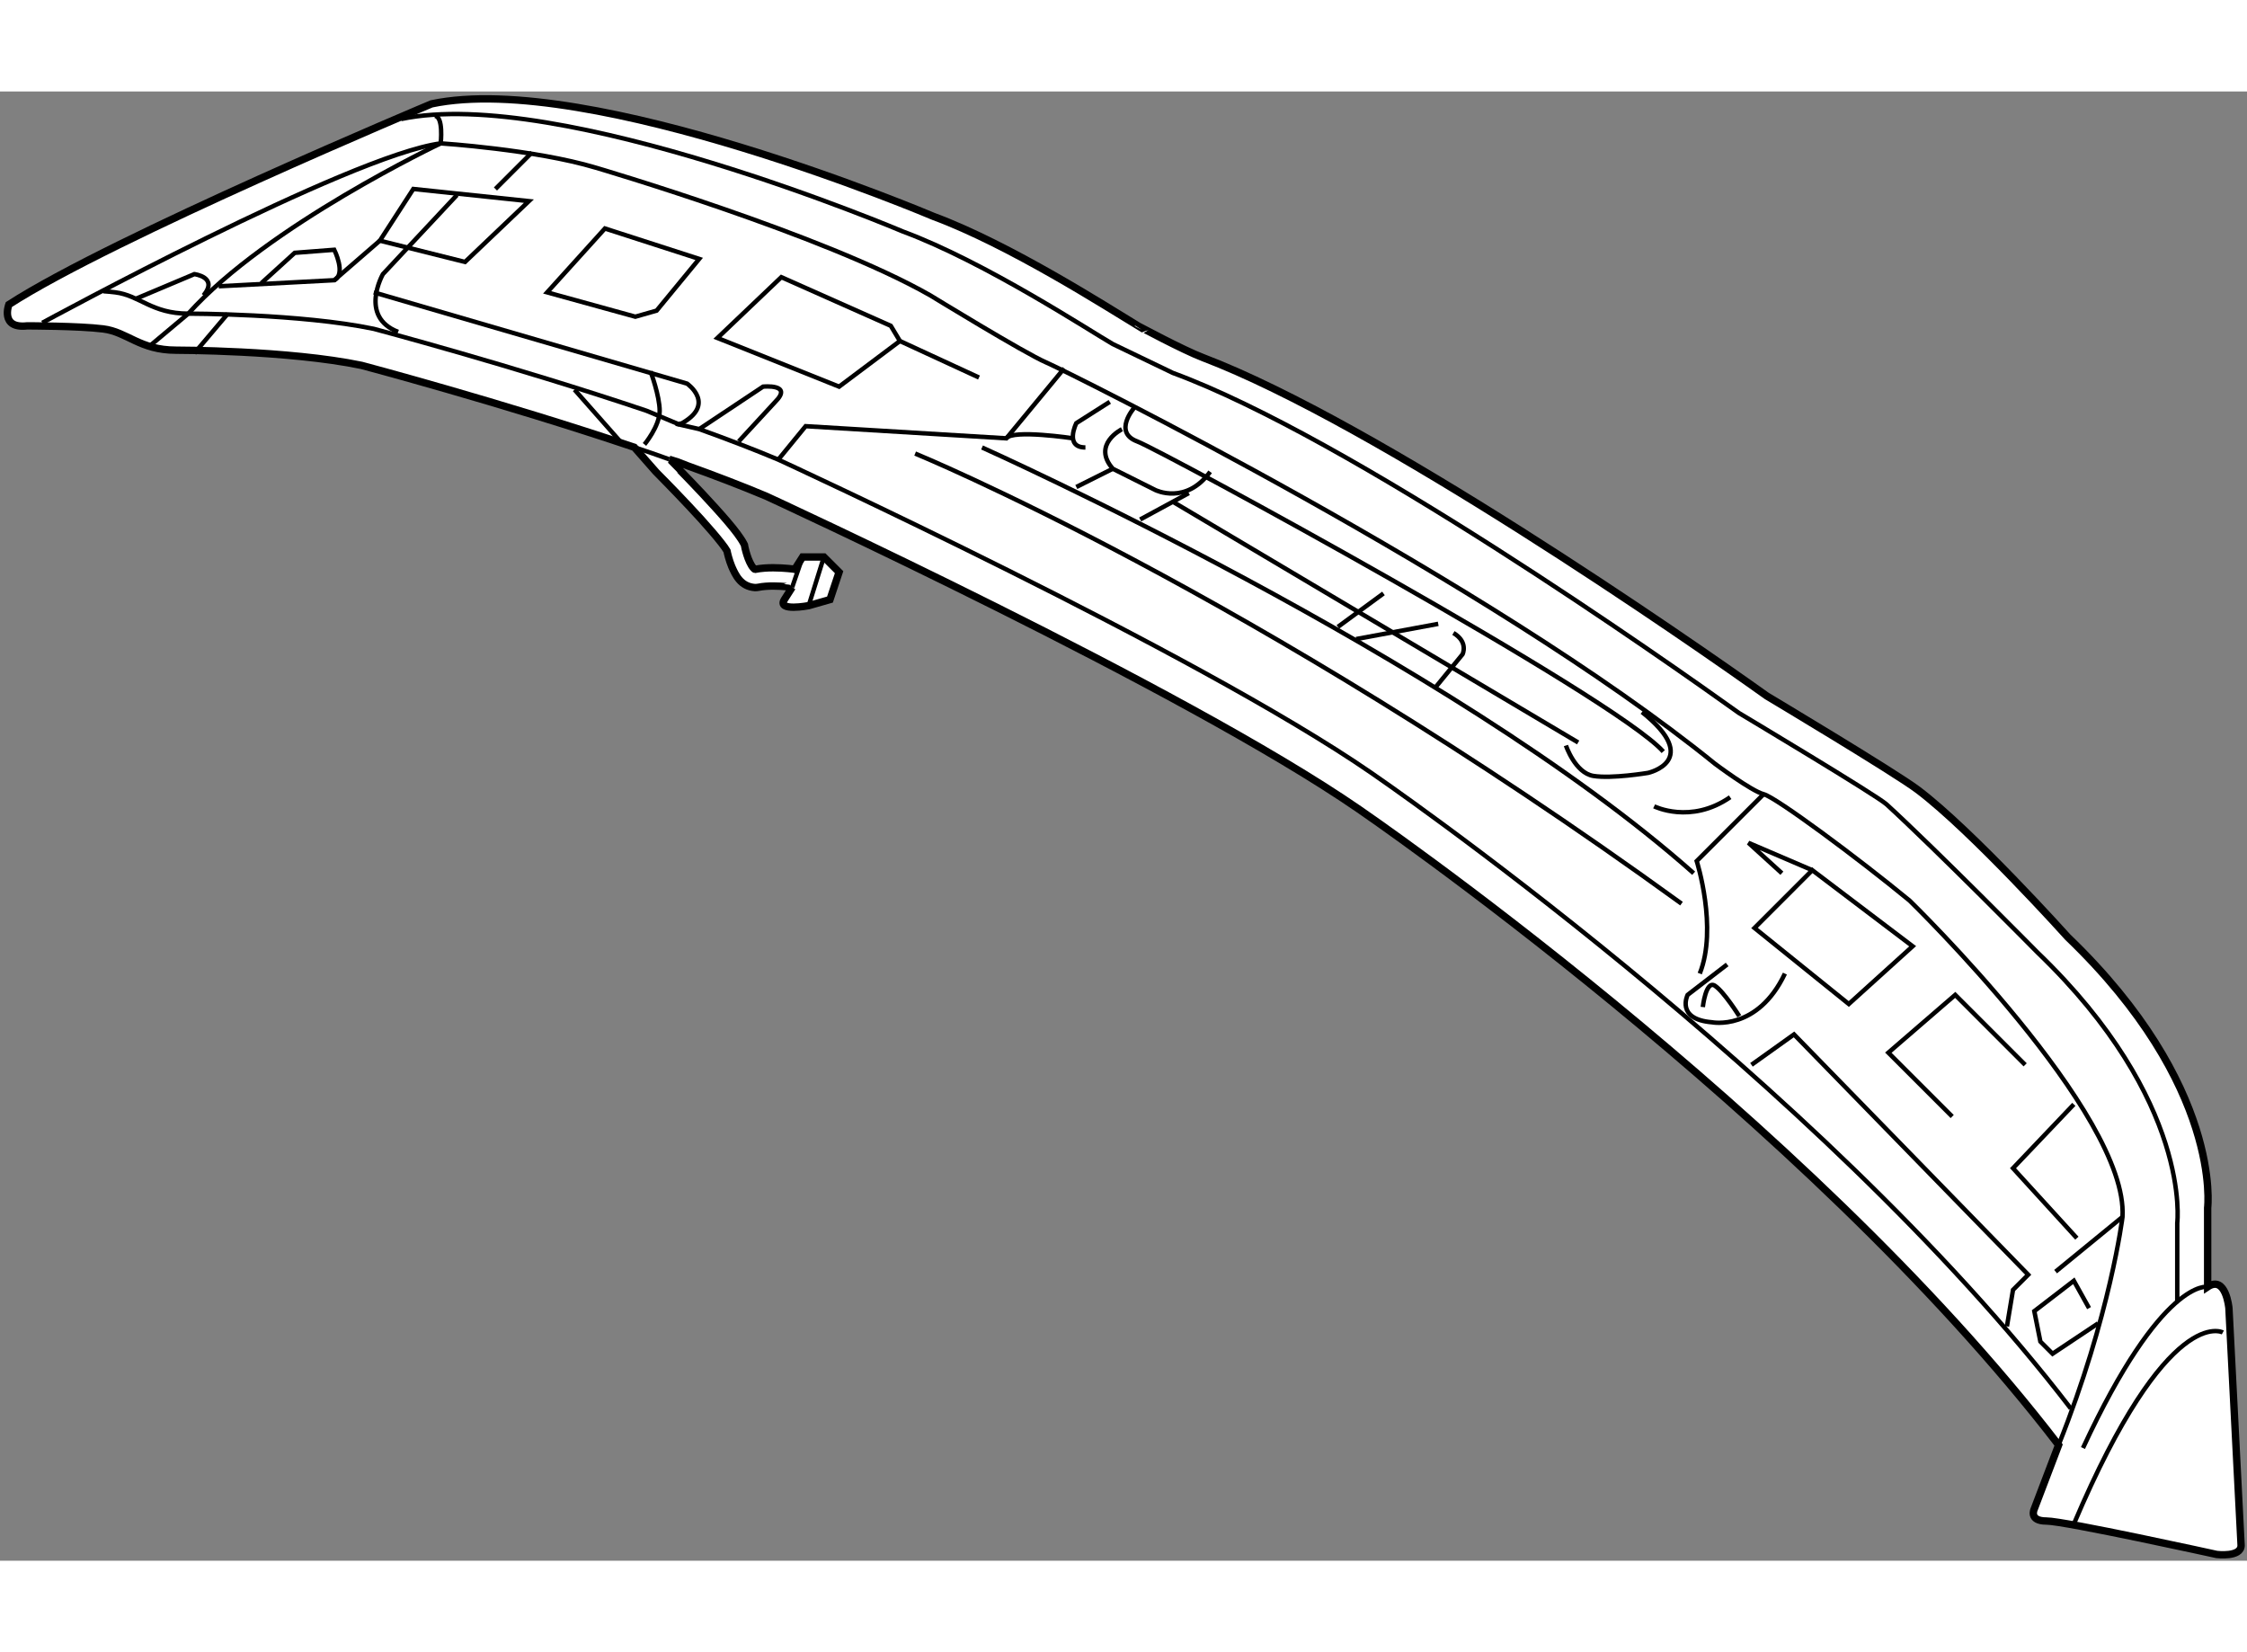 <?xml version="1.0" encoding="utf-8"?>
<!-- Generator: Adobe Illustrator 15.1.0, SVG Export Plug-In . SVG Version: 6.00 Build 0)  -->
<!DOCTYPE svg PUBLIC "-//W3C//DTD SVG 1.1//EN" "http://www.w3.org/Graphics/SVG/1.1/DTD/svg11.dtd">
<svg version="1.1" xmlns="http://www.w3.org/2000/svg" xmlns:xlink="http://www.w3.org/1999/xlink" x="0px" y="0px" width="244.8px"
	 height="180px" viewBox="65.253 24.625 152.124 99.469" enable-background="new 0 0 244.8 180" xml:space="preserve">
	
<rect x="65.253" y="24.625" width="152.124" height="99.469" fill="#808080" stroke="none"/>
	
<g><path fill="#FFFFFF" stroke="#000000" stroke-width="0.5" d="M146.692,42.641c11.764,4.475,32.87,19.117,38.166,22.902
				c0,0,8.646,5.167,10.227,6.357c3.701,2.79,10.157,9.975,10.157,9.975c10.5,10.087,9.471,18.325,9.471,18.325v5.352
				c1.234-0.822,1.44,1.442,1.44,1.442l0.824,16.061c0,0.822-1.646,0.616-1.646,0.616s-10.296-2.265-11.531-2.265
				s-0.823-0.823-0.823-0.823l1.646-4.324c-17.162-22.373-47.354-43.031-47.354-43.031c-11.942-8.236-40.15-21.208-40.15-21.208
				c-1.642-0.69-3.458-1.386-5.351-2.067l-0.622-0.244l-0.591-0.185c0.003,0.001,1.088,1.087,2.254,2.331l0,0
				c1.175,1.266,2.39,2.593,2.803,3.389l0,0l0.04,0.078l0.017,0.088c0.001,0,0.045,0.253,0.149,0.579l0,0
				c0.1,0.325,0.272,0.709,0.424,0.877l0,0c0.106,0.121,0.128,0.108,0.128,0.108l0,0c0,0,0.004,0,0.01,0l0,0
				c0.405-0.081,0.827-0.103,1.217-0.104l0,0c0.783,0.002,1.445,0.096,1.462,0.1l0.531-0.83h1.441l1.029,1.029l-0.617,1.854
				l-1.441,0.411c0,0-2.177,0.419-1.647-0.411c0.529-0.831,0.529-0.831,0.529-0.831c-0.002,0.002-0.605-0.086-1.287-0.086l0,0
				c-0.339,0-0.694,0.023-0.984,0.082l0,0c-0.076,0.014-0.158,0.023-0.244,0.023l0,0c-0.988-0.068-1.331-0.873-1.576-1.421l0,0
				c-0.186-0.455-0.285-0.882-0.323-1.065l0,0c-0.292-0.51-1.48-1.878-2.564-3.024l0,0c-1.149-1.226-2.223-2.299-2.225-2.302
				l-1.483-1.686c-9.06-3.052-18.462-5.544-18.462-5.544c-4.942-1.03-12.56-1.03-12.56-1.03c-2.471,0-3.294-1.235-4.942-1.44
				c-1.647-0.206-5.146-0.206-5.146-0.206c-1.854,0.206-1.236-1.442-1.236-1.442c7-4.529,28.62-13.589,28.62-13.589
				c10.706-2.264,33.972,7.618,33.972,7.618c5.202,1.927,11.844,6.195,13.859,7.413C142.303,40.49,145.31,42.115,146.692,42.641z"></path><path fill="none" stroke="#000000" stroke-width="0.3" d="M108.198,48.711c1.204,0.405,1.188,0.392,2.356,0.813"></path><path fill="none" stroke="#000000" stroke-width="0.3" d="M72.248,38.148c0.298,0.021,0.573,0.046,0.811,0.076
				c1.647,0.206,2.47,1.441,4.941,1.441c0,0,7.618,0,12.56,1.03c0,0,9.403,2.493,18.462,5.545l2.234,0.935"></path><path fill="none" stroke="#000000" stroke-width="0.3" d="M205.447,113.788c-17.164-22.376-47.355-43.032-47.355-43.032
				c-11.941-8.236-40.148-21.207-40.148-21.207c-1.643-0.69-3.458-1.386-5.351-2.067l-1.336-0.306l0.123-0.123"></path><path fill="none" stroke="#000000" stroke-width="0.3" d="M92.412,26.489c10.707-2.265,33.973,7.618,33.973,7.618
				c5.559,2.059,12.766,6.794,14.206,7.618l4.063,1.953c11.963,4.397,33.363,19.47,38.331,23.027c0,0,9.322,5.571,9.99,6.183
				c3.4,3.116,10.208,10.015,10.208,10.015c10.5,10.089,9.472,18.325,9.472,18.325v5.353"></path><line fill="none" stroke="#000000" stroke-width="0.3" x1="118.884" y1="58.189" x2="119.59" y2="56.138"></line><line fill="none" stroke="#000000" stroke-width="0.3" x1="121.031" y1="56.138" x2="120.002" y2="59.432"></line><path fill="none" stroke="#000000" stroke-width="0.3" d="M68.117,40.284c0,0,20.795-11.324,26.972-12.147
				c0,0,6.382,0.411,10.501,1.647c0,0,15.441,4.53,22.648,8.647c0,0,6.382,3.912,7.824,4.53c1.44,0.618,30.06,14.825,45.296,27.178
				c0,0,2.471,1.853,3.294,2.059c0.824,0.206,6.383,4.324,9.883,7.207c0,0,14.824,14.412,14.413,21.413c0,0-0.822,6.684-4.325,15.441
				"></path><path fill="none" stroke="#000000" stroke-width="0.3" d="M214.713,105.551c0,0-3.089-0.616-8.441,10.913"></path><path fill="none" stroke="#000000" stroke-width="0.3" d="M215.742,108.641c0,0-3.706-2.06-10.089,12.971"></path><path fill="none" stroke="#000000" stroke-width="0.3" d="M94.677,26.283c0.618,0,0.412,1.854,0.412,1.854
				S83.353,33.695,78,39.666l-2.539,2.129"></path><path fill="none" stroke="#000000" stroke-width="0.3" d="M127.209,49.137c0,0,22.648,9.265,51.884,30.472"></path><polyline fill="none" stroke="#000000" stroke-width="0.3" points="117.943,49.549 119.796,47.284 133.385,48.107 137.297,43.372 
						"></polyline><path fill="none" stroke="#000000" stroke-width="0.3" d="M184.652,72.197l-4.53,4.529c0,0,1.441,4.53,0.206,7.617"></path><path fill="none" stroke="#000000" stroke-width="0.3" d="M131.738,48.726c0,0,31.707,14.207,48.178,28.825"></path><polygon fill="none" stroke="#000000" stroke-width="0.3" points="106.207,33.901 102.295,38.225 108.266,39.872 109.708,39.46 
				112.589,35.96 		"></polygon><polygon fill="none" stroke="#000000" stroke-width="0.3" points="118.149,37.195 113.825,41.313 122.061,44.607 126.178,41.519 
				125.561,40.49 		"></polygon><line fill="none" stroke="#000000" stroke-width="0.3" x1="126.178" y1="41.519" x2="131.532" y2="43.99"></line><polygon fill="none" stroke="#000000" stroke-width="0.3" points="93.236,31.225 90.971,34.725 96.736,36.166 101.06,32.048 		"></polygon><polyline fill="none" stroke="#000000" stroke-width="0.3" points="80.059,37.813 87.882,37.401 90.971,34.725 		"></polyline><path fill="none" stroke="#000000" stroke-width="0.3" d="M96.188,31.638l-5.011,5.352c0,0-1.647,2.883,1.03,3.912"></path><path fill="none" stroke="#000000" stroke-width="0.3" d="M82.941,37.607l2.265-2.059l2.676-0.207c0,0,0.824,1.647,0,2.06"></path><line fill="none" stroke="#000000" stroke-width="0.3" x1="78.412" y1="42.343" x2="80.677" y2="39.666"></line><path fill="none" stroke="#000000" stroke-width="0.3" d="M90.56,38.225l21.207,6.177c0,0,2.067,1.431-0.51,2.774"></path><path fill="none" stroke="#000000" stroke-width="0.3" d="M112.592,47.482l4.321-2.875c0,0,2.059-0.206,0.824,1.03l-2.471,2.677"></path><line fill="none" stroke="#000000" stroke-width="0.3" x1="104.148" y1="44.813" x2="107.237" y2="48.313"></line><line fill="none" stroke="#000000" stroke-width="0.3" x1="98.795" y1="31.225" x2="101.266" y2="28.754"></line><path fill="none" stroke="#000000" stroke-width="0.3" d="M74.5,38.637l3.912-1.647c0,0,1.647,0.206,0.618,1.441"></path><path fill="none" stroke="#000000" stroke-width="0.3" d="M140.386,45.637l-2.266,1.441c0,0-0.823,1.647,0.617,1.647"></path><path fill="none" stroke="#000000" stroke-width="0.3" d="M171.269,68.903c0,0,0.619,1.853,1.854,2.059
				c1.236,0.206,3.707-0.206,3.707-0.206s3.706-0.824-0.413-4.118"></path><path fill="none" stroke="#000000" stroke-width="0.3" d="M141.209,47.49c0,0-2.059,1.029-0.618,2.676l2.884,1.442
				c0,0,2.057,1.029,3.706-1.235"></path><path fill="none" stroke="#000000" stroke-width="0.3" d="M142.032,46.049c0,0-1.441,1.647,0.206,2.265
				c1.648,0.617,32.326,17.295,35.619,21.001"></path><line fill="none" stroke="#000000" stroke-width="0.3" x1="157.063" y1="61.696" x2="162.622" y2="60.667"></line><path fill="none" stroke="#000000" stroke-width="0.3" d="M162.416,64.991l1.853-2.265c0,0,0.412-0.824-0.618-1.441"></path><line fill="none" stroke="#000000" stroke-width="0.3" x1="145.737" y1="51.814" x2="142.444" y2="53.6"></line><line fill="none" stroke="#000000" stroke-width="0.3" x1="144.709" y1="52.431" x2="172.094" y2="68.697"></line><line fill="none" stroke="#000000" stroke-width="0.3" x1="158.915" y1="58.608" x2="155.828" y2="60.873"></line><line fill="none" stroke="#000000" stroke-width="0.3" x1="138.12" y1="51.402" x2="140.591" y2="50.166"></line><path fill="none" stroke="#000000" stroke-width="0.3" d="M133.385,48.107c0.412-0.617,4.529,0,4.529,0"></path><path fill="none" stroke="#000000" stroke-width="0.3" d="M182.182,83.728l-2.676,2.059c0,0-0.824,1.647,1.646,1.853
				c0,0,3.087,0.618,4.941-3.295"></path><path fill="none" stroke="#000000" stroke-width="0.3" d="M109.295,43.578c0,0,0.618,1.647,0.618,2.677
				c0,1.029-1.029,2.265-1.029,2.265"></path><polygon fill="none" stroke="#000000" stroke-width="0.3" points="187.947,77.344 184.035,81.257 190.418,86.404 194.741,82.493 
						"></polygon><polyline fill="none" stroke="#000000" stroke-width="0.3" points="202.358,90.521 197.624,85.786 193.095,89.698 197.418,94.021 
						"></polyline><polyline fill="none" stroke="#000000" stroke-width="0.3" points="187.947,77.344 183.623,75.491 185.888,77.55 		"></polyline><polyline fill="none" stroke="#000000" stroke-width="0.3" points="205.653,93.197 201.536,97.522 205.859,102.257 		"></polyline><polyline fill="none" stroke="#000000" stroke-width="0.3" points="183.829,90.521 186.71,88.463 202.564,104.729 
				201.536,105.758 201.124,108.229 		"></polyline><polyline fill="none" stroke="#000000" stroke-width="0.3" points="207.3,108.022 204.213,110.081 203.389,109.258 
				202.977,107.199 205.653,105.141 206.684,106.993 		"></polyline><line fill="none" stroke="#000000" stroke-width="0.3" x1="204.419" y1="104.523" x2="208.948" y2="100.816"></line><path fill="none" stroke="#000000" stroke-width="0.3" d="M180.535,86.61c0,0,0.205-1.854,0.823-1.441s1.647,2.059,1.647,2.059"></path><path fill="none" stroke="#000000" stroke-width="0.3" d="M177.24,73.021c0,0,2.471,1.235,5.146-0.617"></path></g>


</svg>